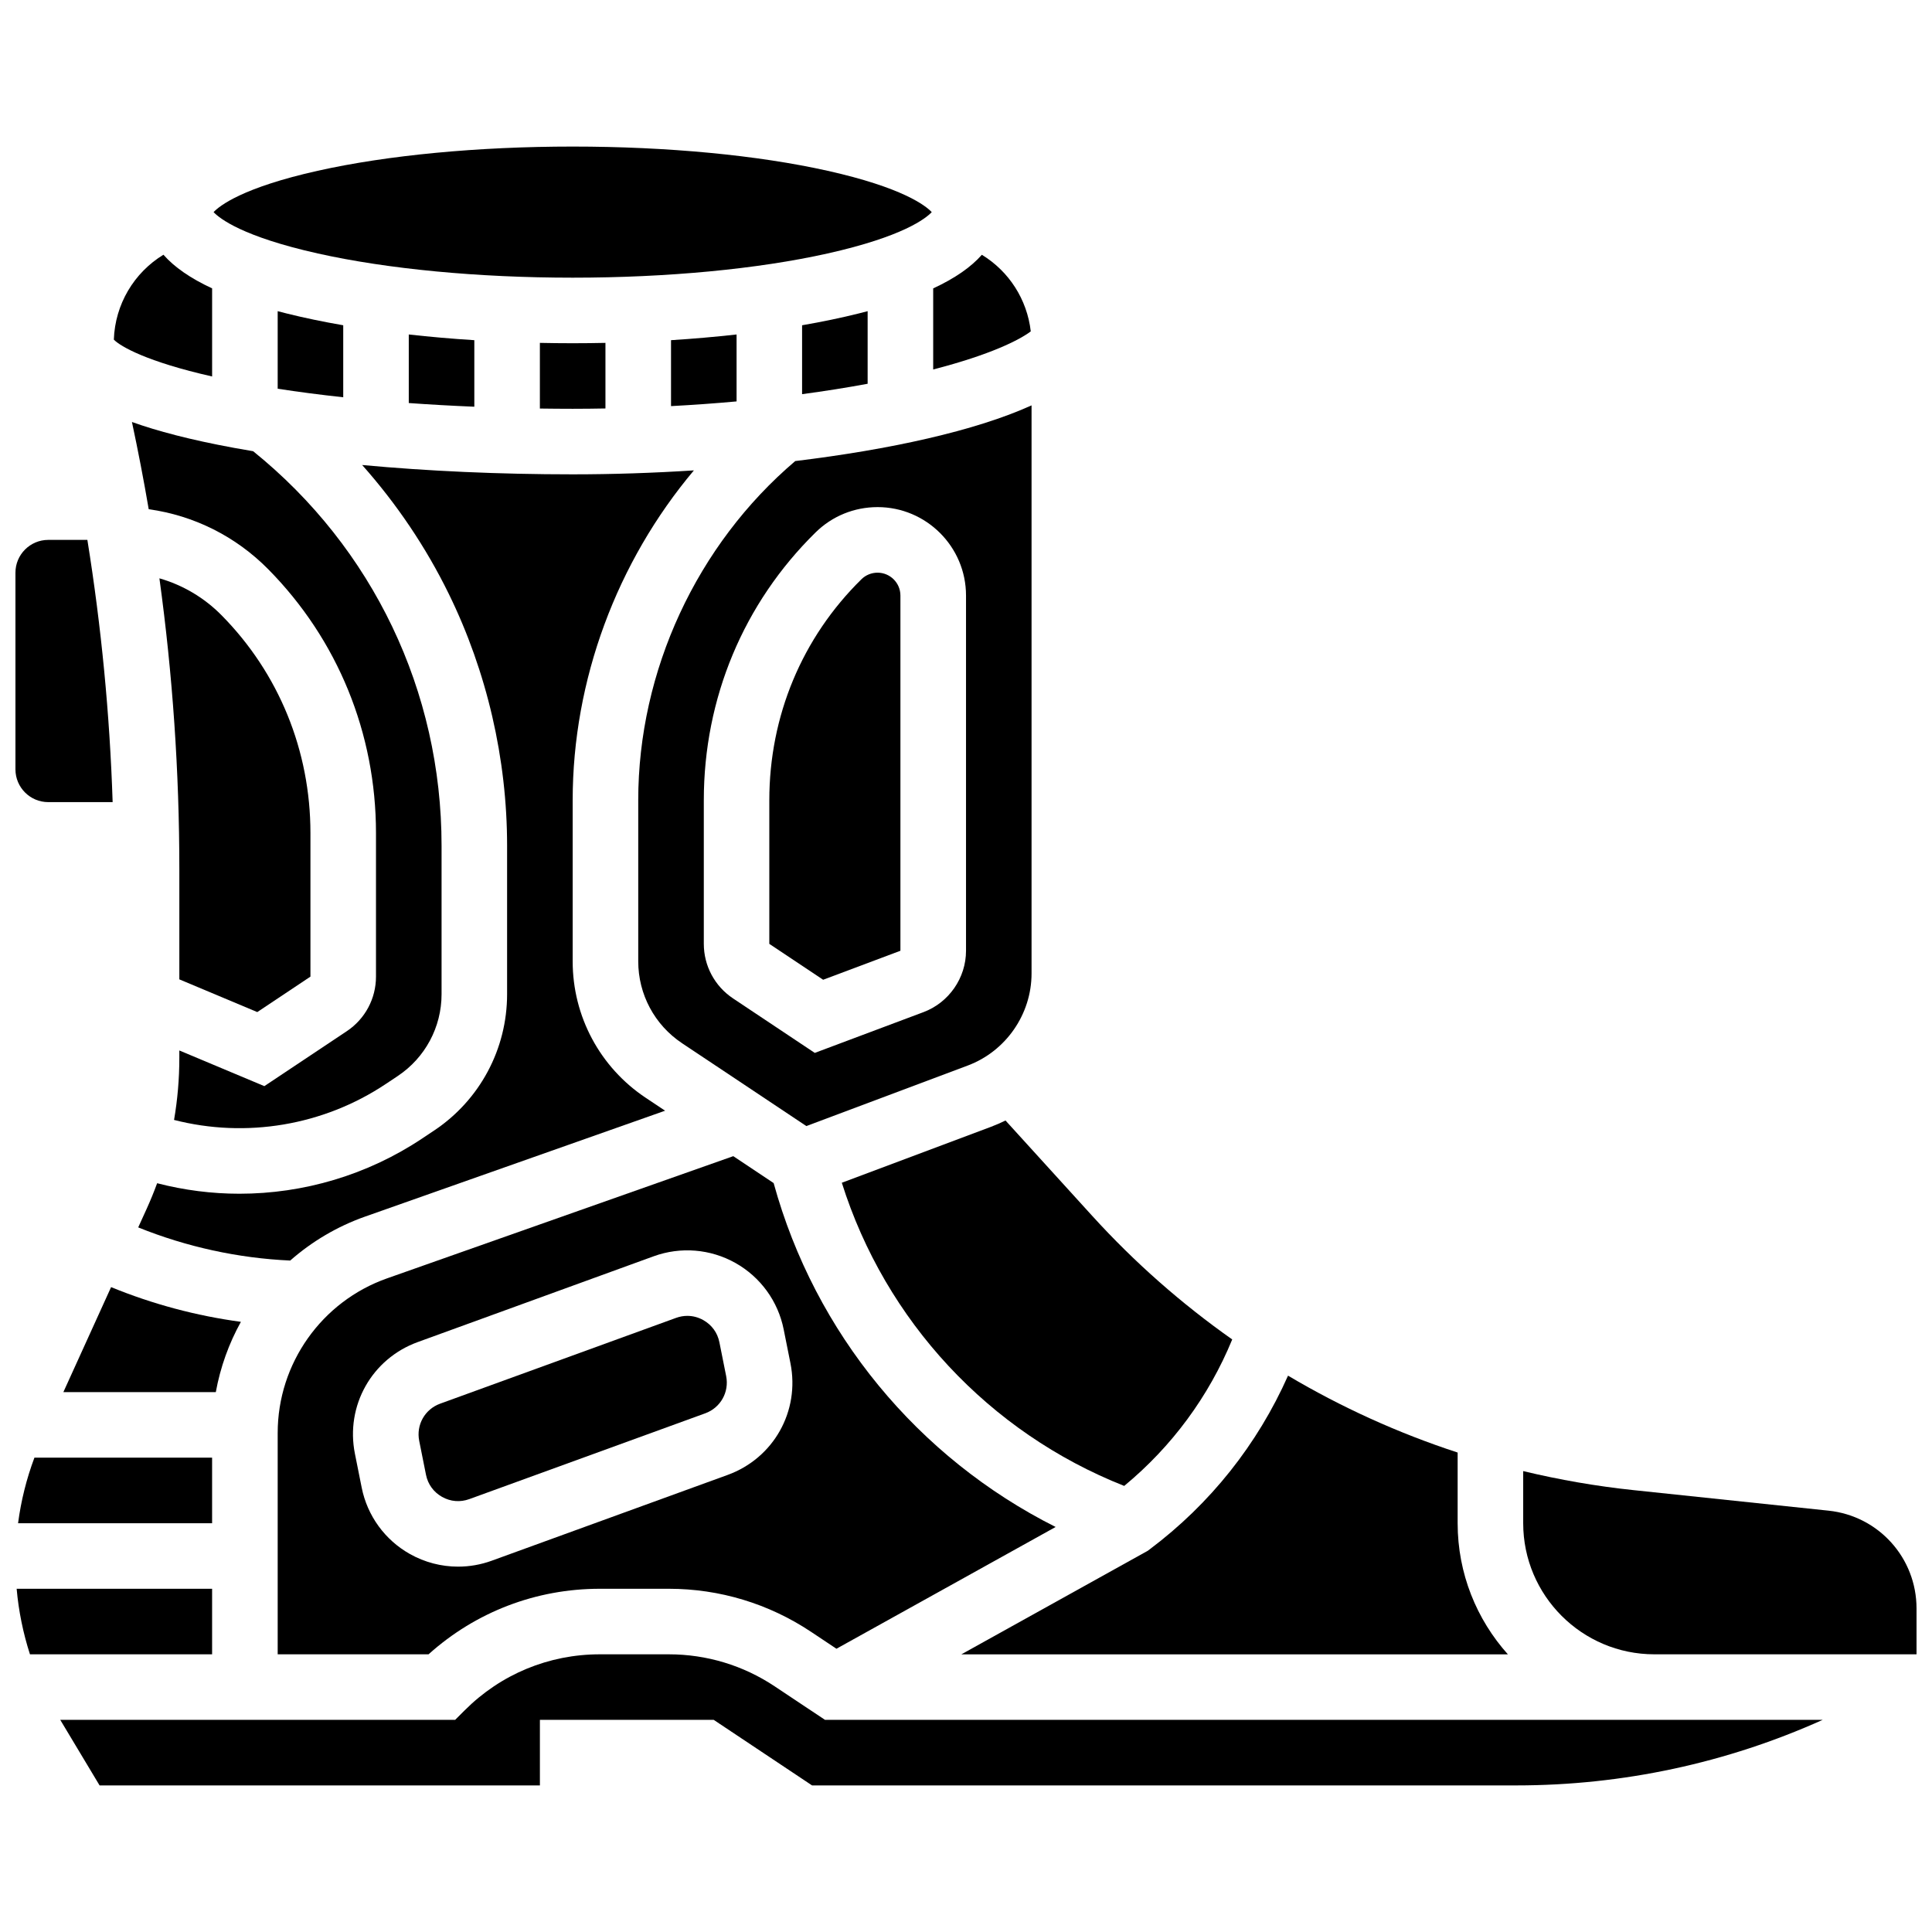 <?xml version="1.0" encoding="UTF-8"?>
<!-- Uploaded to: SVG Repo, www.svgrepo.com, Generator: SVG Repo Mixer Tools -->
<svg width="800px" height="800px" version="1.1" viewBox="144 144 512 512" xmlns="http://www.w3.org/2000/svg">
 <defs>
  <clipPath id="d">
   <path d="m148.09 530h52.906v18h-52.906z"/>
  </clipPath>
  <clipPath id="c">
   <path d="m148.09 287h25.906v70h-25.906z"/>
  </clipPath>
  <clipPath id="b">
   <path d="m148.09 565h52.906v18h-52.906z"/>
  </clipPath>
  <clipPath id="a">
   <path d="m547 533h104.9v50h-104.9z"/>
  </clipPath>
 </defs>
 <path d="m252.33 232.64v18.168c5.656 0.406 11.461 0.73 17.371 0.977v-17.633c-5.965-0.375-11.766-0.883-17.371-1.512z"/>
 <path d="m240.78 466.4 79.477-28.051-5.152-3.434c-12.109-8.074-19.34-21.586-19.34-36.137v-42.695c0-31.922 11.719-63.172 32.125-87.426-10.781 0.695-21.621 1.047-32.125 1.047-19.473 0-38.453-0.859-55.789-2.473 9.145 10.289 16.922 21.812 22.961 34.156 10.109 20.652 15.449 43.727 15.449 66.73v39.348c0 14.555-7.231 28.062-19.34 36.137l-3.207 2.137c-14.48 9.652-31.387 14.613-48.398 14.613-7.309 0-14.633-0.934-21.797-2.785-0.84 2.293-1.77 4.566-2.789 6.812l-2.227 4.894c12.789 5.164 26.516 8.168 40.281 8.785 5.719-5.027 12.418-9.027 19.871-11.66z"/>
 <path d="m268.37 541.28 62.52-22.734c4.062-1.477 6.398-5.629 5.551-9.867l-1.793-8.965c-0.504-2.523-2.016-4.606-4.258-5.867-1.332-0.75-2.777-1.129-4.238-1.129-1 0-2.008 0.18-2.988 0.535l-62.52 22.734c-4.062 1.477-6.398 5.629-5.547 9.867l1.793 8.965c0.504 2.523 2.016 4.606 4.258 5.867 2.238 1.262 4.805 1.473 7.223 0.594z"/>
 <path d="m302.96 565.04h18.277c13.469 0 26.512 3.949 37.719 11.422l6.711 4.473 58.086-32.27c-36.512-18.348-63.793-51.375-74.73-91.137l-10.695-7.133-91.762 32.387c-17.332 6.117-28.977 22.574-28.977 40.957v58.676h39.973c12.492-11.23 28.473-17.375 45.398-17.375zm-63.109-26.812-1.793-8.965c-2.543-12.719 4.461-25.168 16.648-29.602l62.52-22.734c7.148-2.598 15.047-1.953 21.68 1.777 6.629 3.731 11.289 10.145 12.777 17.602l1.793 8.965c2.543 12.719-4.457 25.168-16.648 29.602l-62.52 22.734c-2.891 1.051-5.906 1.57-8.91 1.57-4.422 0-8.82-1.129-12.77-3.348-6.629-3.727-11.289-10.145-12.777-17.602z"/>
 <path d="m339.2 232.64c-5.606 0.625-11.406 1.137-17.371 1.512v17.473c5.875-0.312 11.68-0.73 17.371-1.246z"/>
 <path d="m304.45 252.25v-17.383c-2.879 0.059-5.769 0.094-8.688 0.094-2.914 0-5.809-0.035-8.688-0.094v17.402c2.883 0.039 5.777 0.066 8.688 0.066 2.898 0 5.797-0.035 8.688-0.086z"/>
 <path d="m448.64 554.62-0.473 0.355-49.395 27.441h144.83c-8.27-9.23-13.312-21.41-13.312-34.746v-18.73c-15.703-5.137-30.777-11.969-44.949-20.379-8.086 18.207-20.613 33.992-36.703 46.059z"/>
 <path d="m207.84 494.3c-11.789-1.59-23.402-4.691-34.398-9.199l-12.648 27.824h40.398c1.199-6.594 3.461-12.879 6.648-18.625z"/>
 <g clip-path="url(#d)">
  <path d="m148.79 547.67h51.418v-17.371l-47.086-0.004c-2.109 5.633-3.555 11.438-4.332 17.375z"/>
 </g>
 <path d="m206.02 262.69c-11.629-2.137-20.402-4.473-27.055-6.859 1.641 7.672 3.125 15.379 4.445 23.117 12 1.676 23.047 7.176 31.672 15.906 18.418 18.648 28.559 43.477 28.559 69.918v38.047c0 5.82-2.891 11.227-7.738 14.457l-21.848 14.562-22.531-9.453v1.988c0 5.551-0.473 11.031-1.398 16.422 19.055 4.887 39.543 1.516 56.082-9.508l3.207-2.137c7.266-4.844 11.605-12.949 11.605-21.684v-39.348c0-40.93-18.176-78.902-49.93-104.54-1.723-0.289-3.414-0.582-5.07-0.887z"/>
 <path d="m212.18 412.21 14.09-9.395v-38.047c0-21.84-8.363-42.336-23.547-57.711-4.629-4.688-10.285-8.012-16.477-9.793 3.512 25.535 5.281 51.316 5.281 77.062v29.215z"/>
 <path d="m234.96 230.2c-5.305-0.922-10.336-1.961-15.008-3.129-0.801-0.199-1.59-0.402-2.363-0.609v20.555c5.5 0.848 11.305 1.605 17.371 2.262z"/>
 <path d="m200.21 220.42c-5.723-2.656-10.012-5.621-12.895-8.914-7.797 4.746-12.828 13.141-13.145 22.5 1.754 1.809 8.773 5.859 26.043 9.762v-23.348z"/>
 <path d="m228.21 211.17c18.516 4.137 42.504 6.418 67.551 6.418s49.035-2.277 67.551-6.414c19.973-4.465 26.027-9.273 27.609-10.957-1.582-1.684-7.633-6.492-27.609-10.957-18.516-4.141-42.504-6.418-67.551-6.418s-49.035 2.277-67.551 6.414c-19.973 4.465-26.023 9.277-27.609 10.957 1.586 1.684 7.637 6.492 27.609 10.957z"/>
 <g clip-path="url(#c)">
  <path d="m156.78 356.57h17.07c-0.758-23.266-2.996-46.5-6.695-69.492h-10.375c-4.789 0-8.688 3.898-8.688 8.688v52.117c0 4.789 3.898 8.688 8.688 8.688z"/>
 </g>
 <g clip-path="url(#b)">
  <path d="m200.21 565.04h-51.797c0.523 5.914 1.711 11.742 3.527 17.371l48.27 0.004z"/>
 </g>
 <path d="m404.2 211.52c-2.887 3.289-7.172 6.254-12.895 8.91v21.484c15.277-3.945 22.836-7.82 25.859-10.094-0.969-8.469-5.785-15.934-12.965-20.301z"/>
 <path d="m313.14 356.08v42.695c0 8.73 4.336 16.84 11.605 21.684l32.945 21.961 42.777-16.043c10.113-3.793 16.906-13.598 16.906-24.398v-150.55c-14.898 6.762-37.621 11.723-62.625 14.758-26.094 22.184-41.609 55.598-41.609 89.895zm63.422-77.691h0.004c12.922 0 23.438 10.512 23.438 23.438v94.133c0 7.199-4.531 13.738-11.273 16.266l-28.809 10.805-21.672-14.449c-4.844-3.231-7.734-8.633-7.734-14.457v-38.047c0-27.016 10.527-52.23 29.641-71 4.391-4.312 10.219-6.688 16.406-6.688z"/>
 <g clip-path="url(#a)">
  <path d="m628.57 544.34-51.645-5.438c-9.91-1.043-19.68-2.742-29.262-5.047v13.809c0 19.16 15.586 34.746 34.746 34.746h69.492v-12.152c-0.004-13.375-10.031-24.52-23.332-25.918z"/>
 </g>
 <path d="m382.62 395.96v-94.133c0-3.344-2.723-6.062-6.062-6.062-1.582 0-3.129 0.625-4.242 1.719-15.762 15.473-24.441 36.285-24.441 58.602v38.047l14.266 9.512z"/>
 <path d="m371.57 227.07c-4.672 1.168-9.703 2.211-15.008 3.129v18.258c6.004-0.801 11.805-1.723 17.371-2.754v-19.242c-0.773 0.203-1.562 0.406-2.363 0.609z"/>
 <path d="m349.32 590.91c-8.34-5.562-18.055-8.5-28.082-8.5h-18.277c-13.523 0-26.234 5.266-35.797 14.828l-2.547 2.543h-104.65l10.422 17.371h116.69v-17.371h46.062l26.059 17.371h186.64c28.211 0 55.781-5.945 81.184-17.371h-264.39z"/>
 <path d="m406.56 442.64-39.469 14.801c11.535 36.594 38.98 66.16 74.832 80.344 12.633-10.434 22.406-23.691 28.629-38.816-13.422-9.457-25.879-20.406-37.098-32.746l-22.984-25.281c-1.266 0.621-2.57 1.195-3.91 1.699z"/>
</svg>